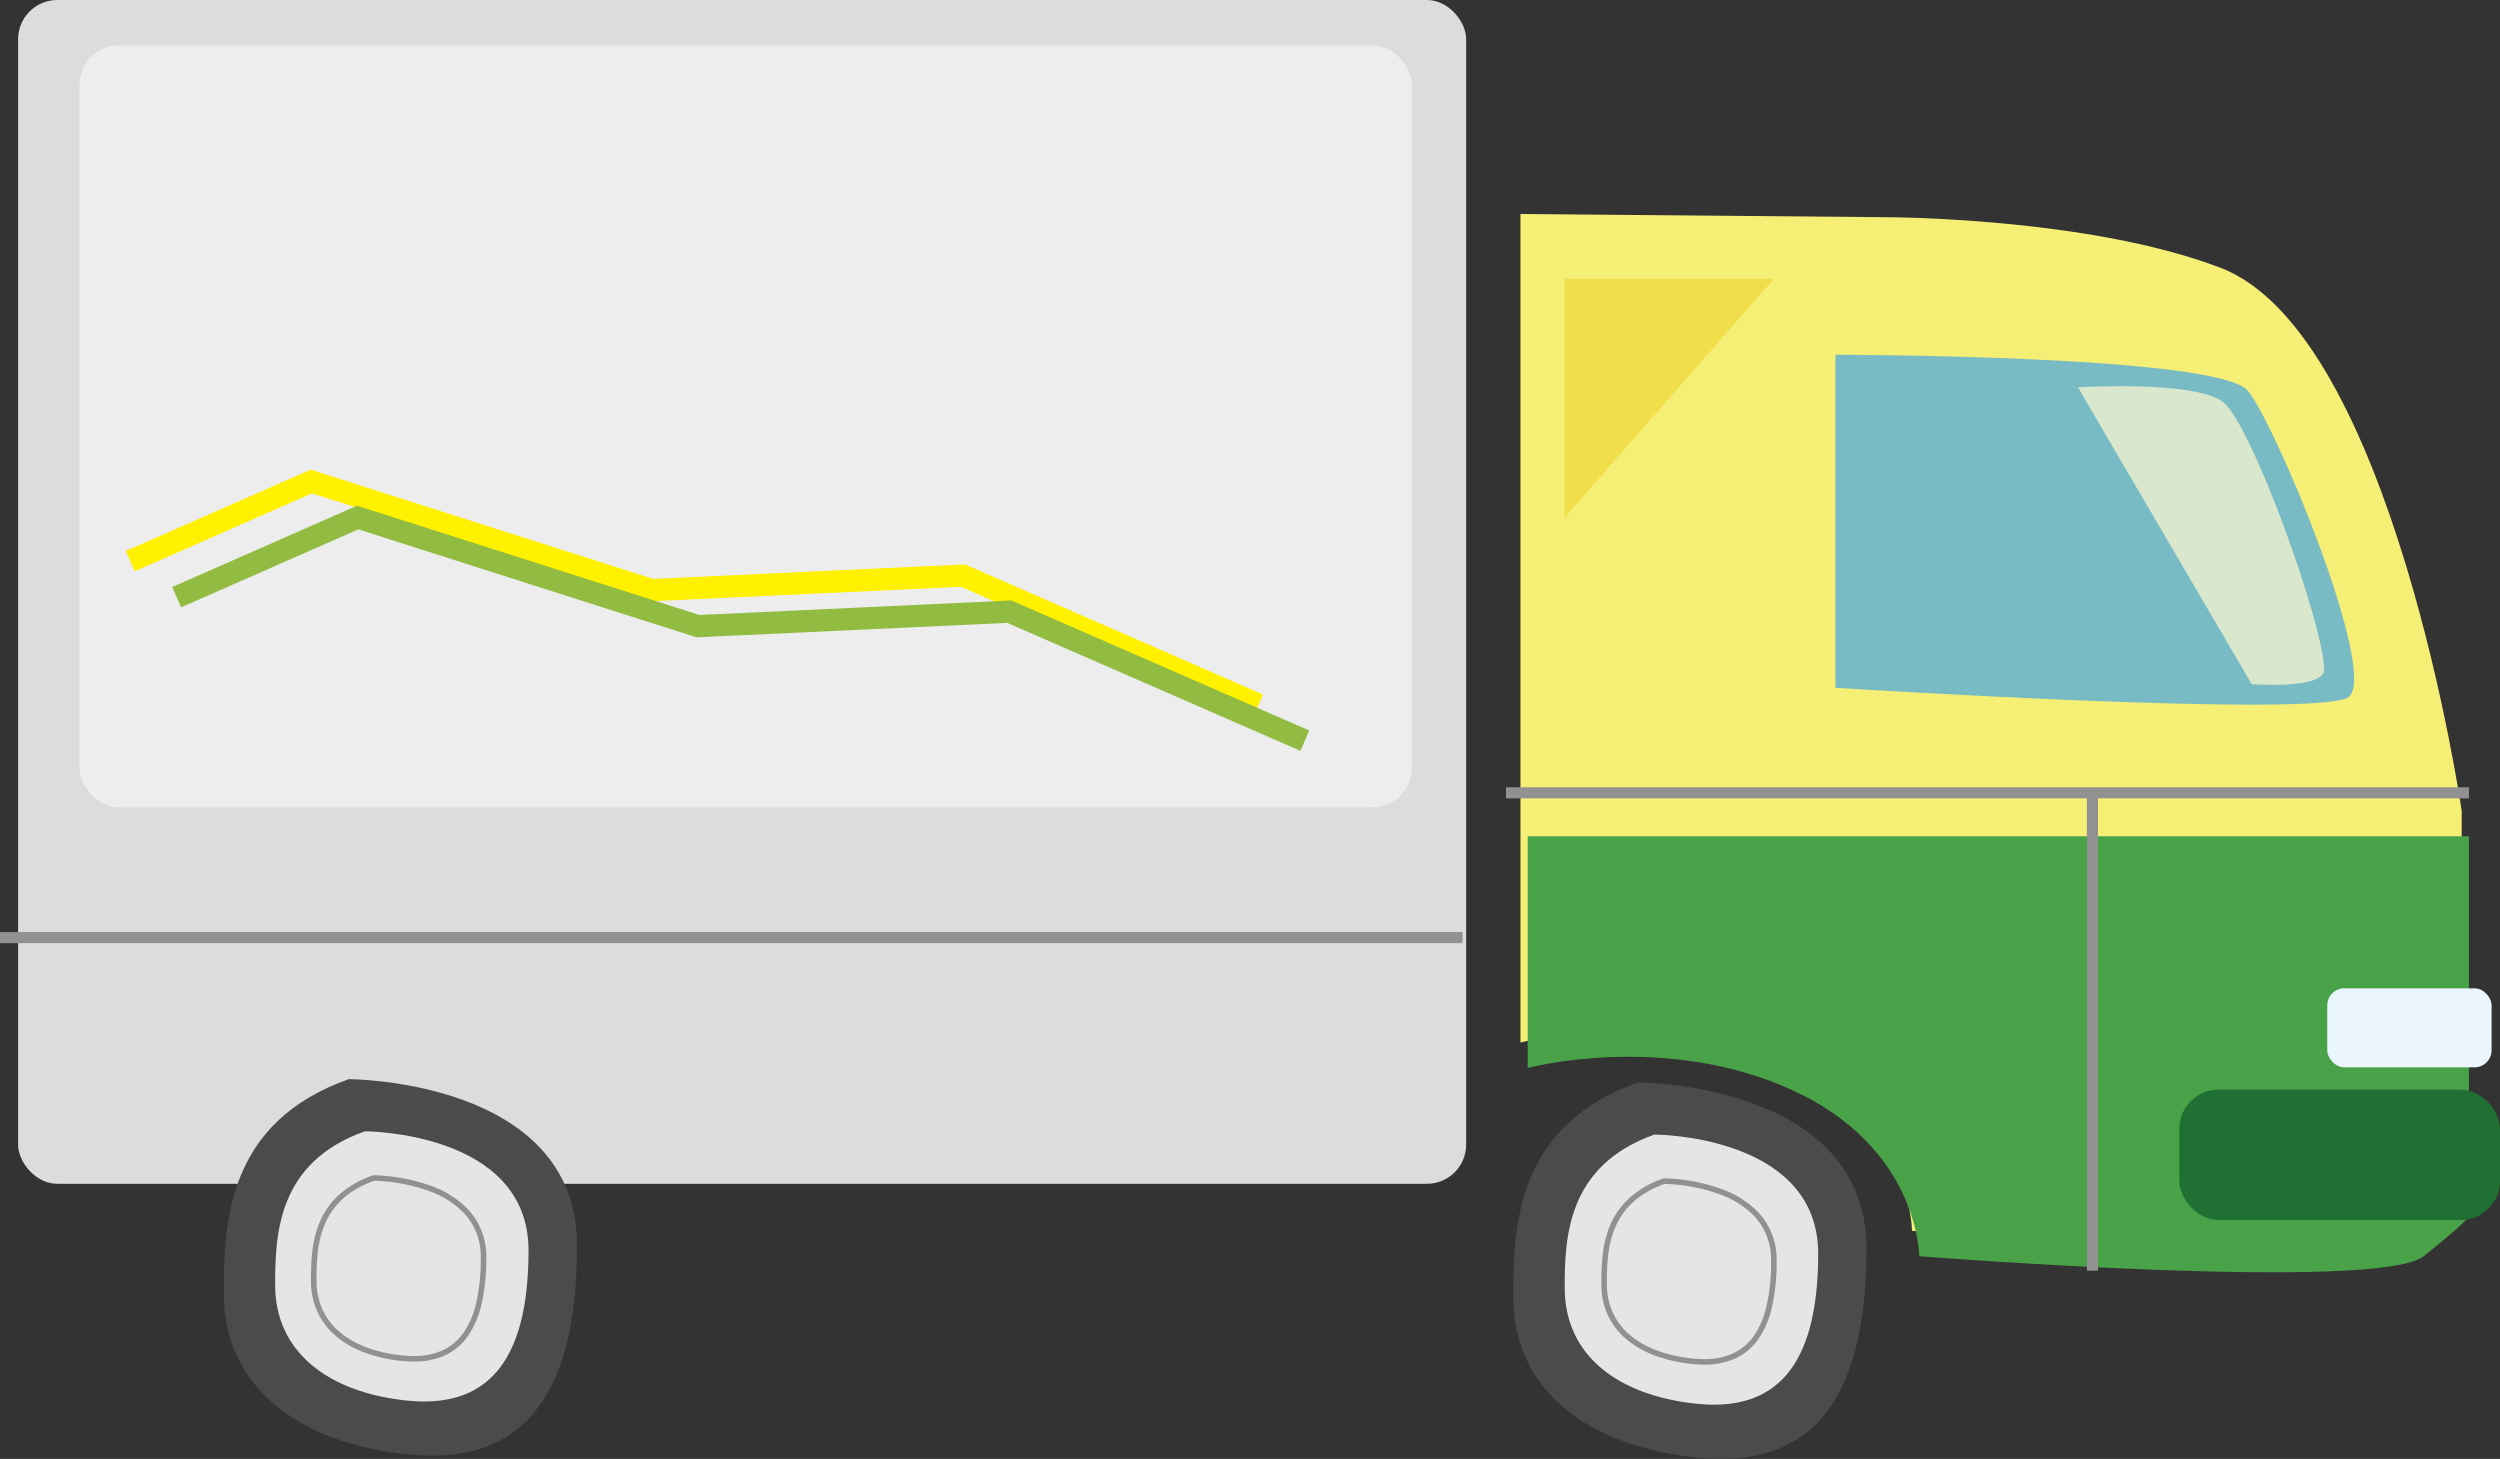 <svg id="car1" xmlns="http://www.w3.org/2000/svg" width="450.739" height="263.035" viewBox="0 0 450.739 263.035">
  <rect x="0" y="0" width="450.739" height="263.035" fill="#333333" stroke="none"/>
  <defs>
    <style>
      .cls-1 {
        fill: #f6ef76;
      }

      .cls-2 {
        fill: #dcdcdc;
      }

      .cls-3 {
        fill: #78bbc4;
      }

      .cls-4 {
        fill: #49a248;
      }

      .cls-5 {
        fill: #ededed;
      }

      .cls-6 {
        fill: #206f33;
      }

      .cls-7 {
        fill: #ebf5fd;
      }

      .cls-8 {
        fill: #4c4a4a;
      }

      .cls-9 {
        fill: #e5e5e6;
      }

      .cls-10 {
        fill: #fff100;
      }

      .cls-11 {
        fill: #91bc41;
      }

      .cls-12 {
        fill: #d9e8cd;
      }

      .cls-13 {
        fill: #919191;
      }

      .cls-14 {
        fill: #f0df4a;
      }
    </style>
  </defs>
  <g id="レイヤー_1" data-name="レイヤー 1">
    <path id="パス_1757" data-name="パス 1757" class="cls-1" d="M275.922,30.134s36.551,0,60.335,9.138c30.977,11.905,43.443,97.9,43.443,97.9V205.71s0,.653-8.146,7.18-90.96,0-90.96,0,0-19.581-23.079-30.024S210,178.949,210,178.949V29.56Z" transform="translate(64.133 9.027)"/>
    <rect id="長方形_540" data-name="長方形 540" class="cls-2" width="261.079" height="213.432" rx="7.07" transform="translate(3.264)"/>
    <path id="パス_1758" data-name="パス 1758" class="cls-3" d="M346.052,110.706c5.352-4.269-12.923-48.652-18.145-55.179S253.5,49,253.5,49v60.048S341.2,114.583,346.052,110.706Z" transform="translate(77.417 14.964)"/>
    <path id="パス_1759" data-name="パス 1759" class="cls-4" d="M380.7,115.5v68.533s0,.653-8.146,7.18-90.96,0-90.96,0,0-19.581-23.079-30.024S211,157.273,211,157.273V115.5Z" transform="translate(64.438 35.273)"/>
    <rect id="長方形_541" data-name="長方形 541" class="cls-5" width="240.218" height="137.367" rx="7.07" transform="translate(14.333 8.185)"/>
    <rect id="長方形_542" data-name="長方形 542" class="cls-6" width="57.816" height="23.497" rx="7.07" transform="translate(392.923 196.462)"/>
    <rect id="長方形_543" data-name="長方形 543" class="cls-7" width="29.632" height="14.255" rx="3.09" transform="translate(419.593 178.186)"/>
    <path id="パス_1760" data-name="パス 1760" class="cls-8" d="M231.518,149.5s41.172,0,41.172,29.946c0,28.719-10.939,39.723-30.559,37.7S209,205.044,209,188.1C209,175.229,209.64,157.215,231.518,149.5Z" transform="translate(63.827 45.656)"/>
    <path id="パス_1761" data-name="パス 1761" class="cls-9" d="M232.271,156.7s29.541,0,29.541,21.487c0,20.573-7.832,28.51-21.931,27.048s-23.771-8.681-23.771-20.886C216.11,175.171,216.567,162.313,232.271,156.7Z" transform="translate(65.999 47.855)"/>
    <path id="パス_1762" data-name="パス 1762" class="cls-8" d="M53.428,149.05S94.6,149.05,94.6,179c0,28.719-10.926,39.736-30.559,37.7S30.91,204.594,30.91,187.65C30.91,174.792,31.55,156.817,53.428,149.05Z" transform="translate(9.44 45.519)"/>
    <path id="パス_1763" data-name="パス 1763" class="cls-9" d="M54.187,156.25s29.5,0,29.5,21.487c0,20.573-7.832,28.51-21.931,27.061S38,196.1,38,183.95C38,174.721,38.483,161.8,54.187,156.25Z" transform="translate(11.605 47.718)"/>
    <path id="パス_1764" data-name="パス 1764" class="cls-10" d="M220.606,108.578,167.747,85.49,111.722,88.1,50.748,68.635,18.805,82.69l-1.611-3.661L50.522,64.365l61.732,19.7,56.239-2.616.428.187,53.286,23.275Z" transform="translate(5.497 20.309)"/>
    <path id="パス_1765" data-name="パス 1765" class="cls-11" d="M227.006,113.545,174.147,90.47l-56.025,2.606L57.148,73.615,25.205,87.67l-1.611-3.661L56.922,69.345l61.732,19.7,56.239-2.616,53.713,23.449Z" transform="translate(7.452 21.83)"/>
    <path id="パス_1766" data-name="パス 1766" class="cls-12" d="M287,53.549l31.329,53.521s13.054.979,13.054-2.611c0-7.832-13.054-44.383-18.276-48.3S287,53.549,287,53.549Z" transform="translate(87.648 16.29)"/>
    <path id="パス_1767" data-name="パス 1767" class="cls-13" d="M232.285,162.63h.086a32.852,32.852,0,0,1,10.065,1.825,17.4,17.4,0,0,1,7,4.395,12.349,12.349,0,0,1,3.224,8.64,36.778,36.778,0,0,1-.836,8.333,16.478,16.478,0,0,1-2.5,5.847,10.382,10.382,0,0,1-4.142,3.448,13.4,13.4,0,0,1-5.6,1.1,21.067,21.067,0,0,1-2.156-.116c-4.875-.5-8.949-2.027-11.782-4.4a12.684,12.684,0,0,1-3.388-4.357,13.342,13.342,0,0,1-1.2-5.691c0-3.385.116-6.973,1.5-10.357a14.1,14.1,0,0,1,3.345-4.921,17.664,17.664,0,0,1,6.306-3.717Zm7.295,32.591a12.409,12.409,0,0,0,5.188-1.014,9.394,9.394,0,0,0,3.746-3.121,15.494,15.494,0,0,0,2.339-5.494,35.792,35.792,0,0,0,.809-8.1,11.379,11.379,0,0,0-2.96-7.963,16.417,16.417,0,0,0-6.605-4.131,32.459,32.459,0,0,0-9.64-1.764c-4.485,1.616-7.422,4.249-8.978,8.045-1.318,3.215-1.428,6.692-1.428,9.978a12.351,12.351,0,0,0,1.111,5.268,11.691,11.691,0,0,0,3.125,4.014c2.679,2.248,6.567,3.692,11.242,4.176A20.061,20.061,0,0,0,239.58,195.221Z" transform="translate(67.66 49.819)"/>
    <path id="パス_1768" data-name="パス 1768" class="cls-13" d="M54.066,162.2h.086a32.852,32.852,0,0,1,10.065,1.825,17.4,17.4,0,0,1,7,4.395,12.349,12.349,0,0,1,3.224,8.64A36.765,36.765,0,0,1,73.6,185.4a16.472,16.472,0,0,1-2.5,5.85,10.394,10.394,0,0,1-4.149,3.448,13.437,13.437,0,0,1-5.614,1.1,21.118,21.118,0,0,1-2.132-.113c-10.254-1.047-16.375-6.454-16.375-14.465,0-3.39.116-6.983,1.5-10.371a14.062,14.062,0,0,1,3.346-4.923,17.533,17.533,0,0,1,6.307-3.7Zm7.271,32.6a12.452,12.452,0,0,0,5.2-1.014,9.406,9.406,0,0,0,3.753-3.122,15.489,15.489,0,0,0,2.343-5.5,35.78,35.78,0,0,0,.811-8.109,11.379,11.379,0,0,0-2.96-7.963,16.417,16.417,0,0,0-6.605-4.131,32.459,32.459,0,0,0-9.641-1.764c-4.484,1.6-7.421,4.227-8.977,8.03-1.318,3.22-1.428,6.7-1.428,9.993a12.375,12.375,0,0,0,1.111,5.272,11.719,11.719,0,0,0,3.125,4.022c2.683,2.256,6.57,3.7,11.241,4.177A20.112,20.112,0,0,0,61.337,194.8Z" transform="translate(13.233 49.687)"/>
    <path id="パス_1769" data-name="パス 1769" class="cls-14" d="M216.11,38.51V81.549L253.823,38.51Z" transform="translate(65.999 11.761)"/>
    <path id="線_3" data-name="線 3" class="cls-13" d="M173.617,1H0V-1H173.617Z" transform="translate(271.522 142.941)"/>
    <path id="線_4" data-name="線 4" class="cls-13" d="M263.689,1H0V-1H263.689Z" transform="translate(0 169.048)"/>
    <path id="線_5" data-name="線 5" class="cls-13" d="M1,86.156H-1V0H1Z" transform="translate(377.259 142.941)"/>
  </g>
</svg>
